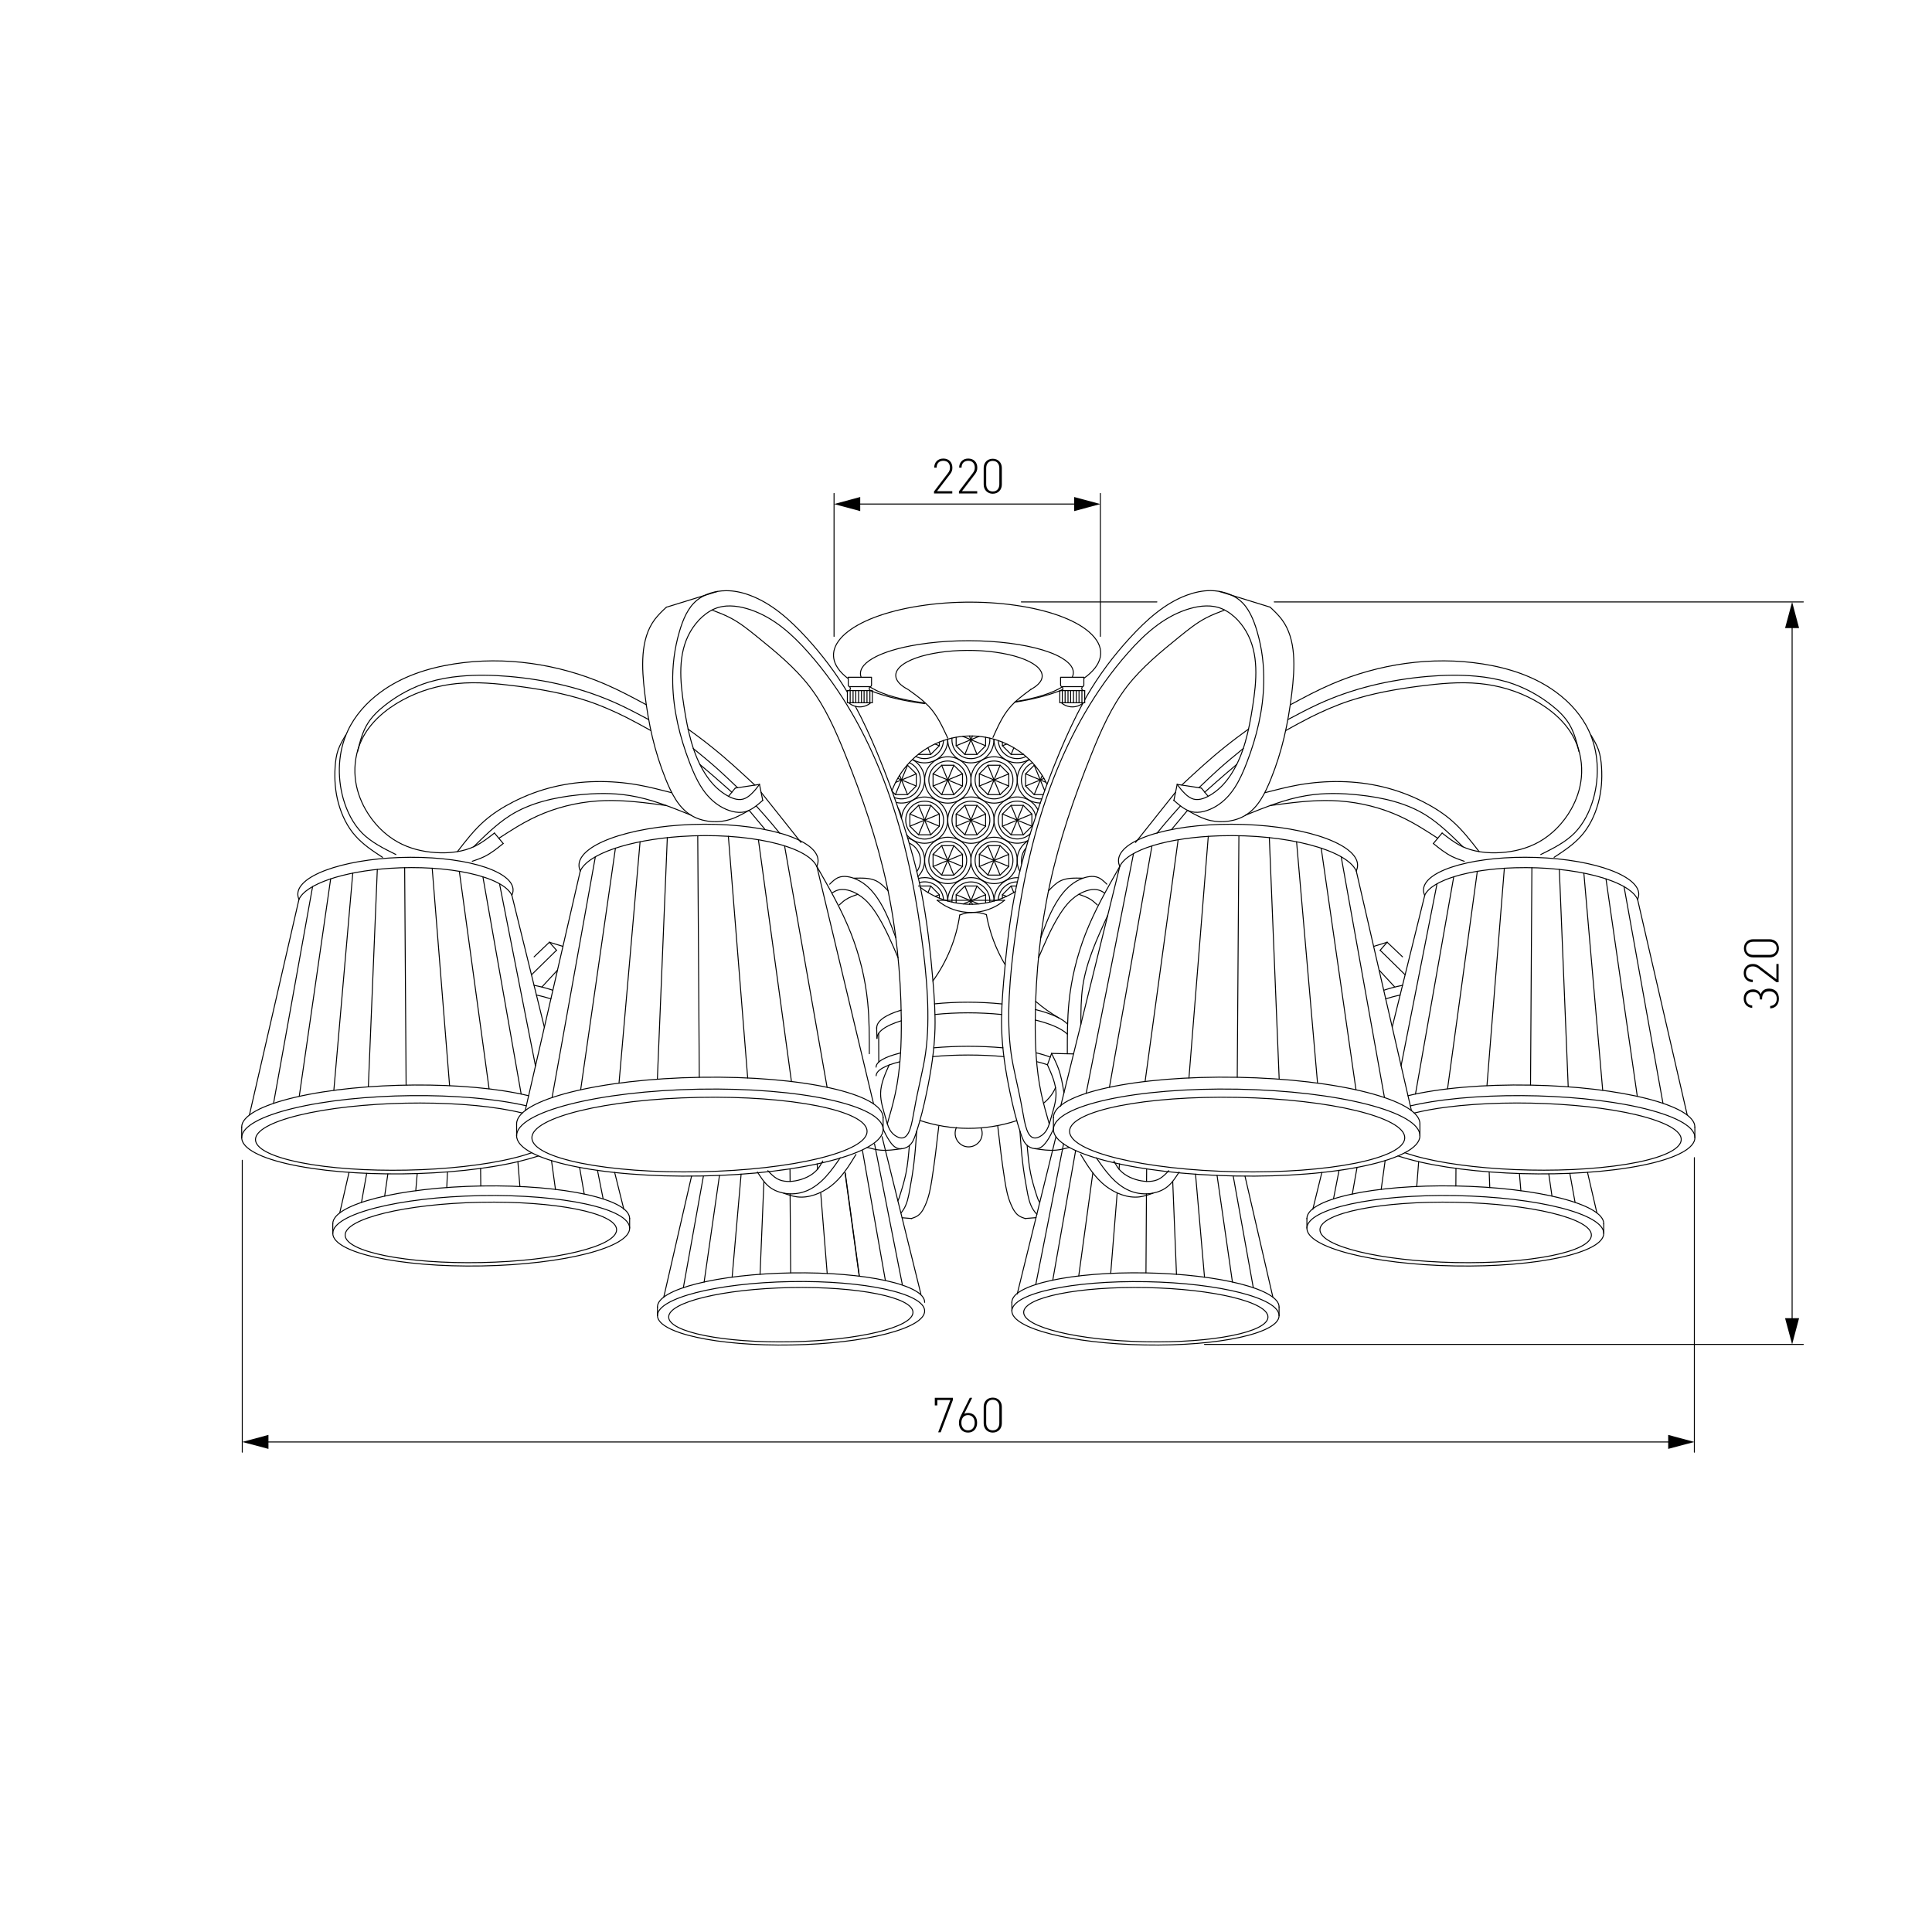 <?xml version="1.0" encoding="utf-8"?>
<!-- Generator: Adobe Illustrator 22.0.1, SVG Export Plug-In . SVG Version: 6.00 Build 0)  -->
<svg version="1.1" id="Слой_1" xmlns="http://www.w3.org/2000/svg" xmlns:xlink="http://www.w3.org/1999/xlink" x="0px" y="0px"
	 viewBox="0 0 2000 2000" style="enable-background:new 0 0 2000 2000;" xml:space="preserve">
<style type="text/css">
	.st0{fill:#FFFFFF;}
	.st1{fill:none;stroke:#000000;stroke-linecap:round;stroke-linejoin:round;stroke-miterlimit:10;}
	.st2{fill:none;stroke:#000000;stroke-linecap:round;stroke-linejoin:round;}
	.st3{fill:none;stroke:#020202;stroke-linecap:round;stroke-linejoin:round;}
	.st4{fill:#020202;}
	.st5{fill:none;stroke:#020202;stroke-linecap:round;stroke-linejoin:round;stroke-miterlimit:10;}
	.st6{fill:none;stroke:#212830;stroke-width:0;stroke-linecap:square;stroke-miterlimit:10;}
</style>
<g id="Слой_2">
	<rect y="0" class="st0" width="2000" height="2000"/>
</g>
<g id="SPLINE_347_">
	<path class="st1" d="M1084.3,1102.3c4.4,9.8,8.8,19.7,8.9,29.6c0.1,8.6-2.9,17.3-5.4,26.1c-1.6,5.7-3,11.5-7.4,15.7
		c-2.4,2.3-5.6,4.1-8.3,4.3c-8.9,0.9-11.2-14.9-13.6-28.2c-4.5-25.6-9.3-41.5-11.8-59.3c-5.2-36.4-1.4-80.9,4.5-123.3
		c7.9-56.8,19.4-109.6,39.1-160.6c18.2-46.9,43.3-92.3,77.5-130.9c16.7-18.9,35.6-36.1,59.8-44.4c10.9-3.7,22.9-5.6,33.5-2.5
		c12.1,3.6,22.5,13.7,29,25c13.3,23,10.8,50.9,6.6,77.8c-3.9,25.1-9.1,49.4-21.9,69.4c-5.1,8-11.4,15.3-20,20.9
		c-6,3.9-13.2,7.1-19.4,5.3c-3.1-0.9-6-3-8.4-5.3c-3.3-3.1-5.9-6.5-8.4-10"/>
</g>
<g id="SPLINE_346_">
	<path class="st1" d="M1218.6,812c8.3,1.3,16.7,2.5,25,3.8"/>
</g>
<g id="SPLINE_345_">
	<path class="st1" d="M1243.6,815.7c2.4,2.9,4.7,5.8,7.1,8.7"/>
</g>
<g id="SPLINE_344_">
	<path class="st1" d="M1218.6,812c-1.1,5.5-2.3,11-3.4,16.6"/>
</g>
<g id="SPLINE_343_">
	<path class="st1" d="M1090.5,1169c-1.8,3.9-3.7,7.7-6.2,11.5c-2.4,3.6-5.4,7.2-9.3,8.3c-3.5,0.9-7.8-0.2-10.8-2.4
		c-4-2.9-5.8-7.8-7.4-12.6c-5-14.8-8.4-29-11.4-43.6c-4.4-21.3-7.9-43.3-8.5-65.3c-0.5-16.4,0.7-32.8,2.1-49.2
		c2.7-31.8,6.1-63.6,12.5-94.8c4.8-23.2,11.1-46.2,18.4-68.8c8.1-25.1,17.2-49.9,27.4-74.2c7.2-17,14.9-33.9,23.8-50
		c0.1-0.1,0.2-0.3,0.2-0.4"/>
	<path class="st1" d="M1122.9,724.5c0.8-1.4,1.6-2.9,2.4-4.3c12.5-21.5,27.4-41.4,44.6-60.1c16.9-18.4,36-35.7,59-44.1
		c7.8-2.8,16-4.7,24.4-4.6c10.8,0.1,22.1,3.4,30.1,10c9.3,7.7,14.3,19.9,17.9,32.1c5.3,18,7.3,35.9,6.9,53.7
		c-0.6,27.7-7.1,55.2-17.5,82.2c-6.8,17.8-15.4,35.4-31.9,45.3c-7.8,4.6-17.3,7.6-25.3,5.6c-6.8-1.6-12.6-6.8-18.5-11.9"/>
</g>
<g id="SPLINE_342_">
	<path class="st1" d="M1086.2,1163.6c-3-10.4-6-20.9-8.3-31.5c-5.4-25.4-6.5-51.7-6.2-77.9c0.5-47,5.3-93.7,15.2-139.2
		c9.9-45.7,25.1-90,42.8-133.9c10-24.9,20.9-49.7,37-70.5c15.1-19.6,34.8-35.7,54.4-51.6c8.7-7,17.4-14.1,27.2-19.2
		c6.2-3.3,12.8-5.8,19.4-8.3"/>
</g>
<g id="SPLINE_341_">
	<path class="st1" d="M1335.7,729.6c14.1-7.6,28.3-15.2,43-21.5c48.4-20.8,103.4-29.1,156.1-20.8c27.5,4.3,54.3,13.1,76.4,29.5
		c14.1,10.4,26.3,24,33.6,39.8c10,21.3,11.2,46.8,4.7,70.1c-3.8,13.4-10.2,26.1-19.5,35.6c-9.6,9.7-22.3,16-35,22.3"/>
</g>
<g id="SPLINE_340_">
	<path class="st1" d="M1608.8,887.5c10.1-6.6,20.1-13.2,28-22.1c8.5-9.5,14.3-21.6,17.7-34.1c3.3-12.1,4.2-24.6,3.4-37.2
		c-0.4-6.2-1.2-12.3-3.2-18c-1.9-5.3-4.9-10.3-7.8-15.2"/>
</g>
<g id="SPLINE_339_">
	<path class="st1" d="M1483.8,873.2c6.1,5,12.3,9.9,19.2,13.4c4.1,2,8.5,3.5,12.8,5"/>
</g>
<g id="SPLINE_338_">
	<path class="st1" d="M1483.8,873.2c3-3.6,6.1-7.2,9.1-10.9"/>
</g>
<g id="SPLINE_337_">
	<path class="st1" d="M1492.9,862.4c6.3,4.9,12.7,9.9,19.8,13.4c12.3,6.1,26.8,7.7,41,6.8c13.8-0.9,27.3-4.3,39.2-10.9
		c13.9-7.7,25.6-19.9,33.5-33.9c5.7-10.1,9.5-21.2,10.6-32.8c1.3-13.4-1-27.3-6.8-39.3c-8.5-17.7-24.4-31.3-42-40.9
		c-17.7-9.7-37.1-15.3-56.7-17.2c-20.3-2-41,0-61.4,2.6c-24.8,3.2-49.5,7.5-73.1,15.3c-14,4.6-27.6,10.6-40.8,17.2
		c-8.5,4.3-16.8,8.9-25.1,13.5"/>
</g>
<g id="SPLINE_336_">
	<path class="st1" d="M1333.2,744.9c10.3-5.5,20.7-11,31.3-15.9c17.6-8.1,36.1-14.5,55-19.2c19.3-4.8,39-7.9,58.8-9.6
		c16.6-1.4,33.3-1.7,49.8-0.2c11.2,1,22.3,3,33,6.2c16.1,5,31.2,13,44.7,23.6c7.1,5.5,13.7,11.8,18.3,19.2c5.4,8.7,8,18.9,10.5,29.2
		"/>
</g>
<g id="SPLINE_335_">
	<path class="st1" d="M1292.6,754.6c-8.2,6-16.5,12.1-24.4,18.5c-15.6,12.4-30.3,26-44.9,39.6"/>
</g>
<g id="SPLINE_334_">
	<path class="st1" d="M1241.2,815.4c6.5-6.2,12.9-12.4,19.6-18.4c8.5-7.7,17.4-14.9,26.3-22.2"/>
</g>
<g id="SPLINE_333_">
	<path class="st1" d="M1247.1,820.1c6.9-6.1,13.7-12.2,20.7-18.2c4.2-3.6,8.4-7.2,12.6-10.7"/>
</g>
<g id="SPLINE_332_">
	<path class="st1" d="M1216.8,820.2c-13.8,17.3-27.5,34.6-41.3,51.9"/>
</g>
<g id="SPLINE_331_">
	<path class="st1" d="M1197.6,862.6c5.6-6.8,11.3-13.7,17.2-20.3c2.4-2.7,4.8-5.3,7.2-8"/>
</g>
<g id="SPLINE_330_">
	<path class="st1" d="M1213.1,858.3c5.4-6.5,10.8-13,16.2-19.4"/>
</g>
<g id="SPLINE_329_">
	<path class="st1" d="M1289.2,843.9c20.9-8.4,41.7-16.8,63.4-20.3c17.5-2.9,35.5-2.6,53.6-0.7c24.8,2.6,49.7,8.2,70.3,21.2
		c7.6,4.8,14.5,10.5,21.2,16.5c5.8,5.2,11.3,10.7,16.8,16.1"/>
</g>
<g id="SPLINE_328_">
	<path class="st1" d="M1315,833.9c21.4-2.9,42.8-5.8,64.3-5.1c21.2,0.7,42.4,5,62.1,12.9c9.8,3.9,19.2,8.8,28.2,14.2
		c6.4,3.8,12.6,7.9,18.8,11.9"/>
</g>
<g id="SPLINE_327_">
	<path class="st1" d="M1309.4,820.6c11.4-2.9,22.8-5.9,34.5-8c28.8-5.1,58.9-4.9,87.3,1.9c14.7,3.5,28.9,8.8,42.4,15.7
		c10.5,5.4,20.6,11.7,29.5,19.5c10.6,9.3,19.3,20.5,28,31.8"/>
</g>
<g id="SPLINE_326_">
	<path class="st1" d="M1075.1,991.5c6.2-14.6,12.4-29.2,20.6-42.7c5.3-8.7,11.4-17.1,20.6-22.7c6.8-4.2,15.3-6.9,22.2-4.3
		c1.7,0.6,3.3,1.6,5,2.6"/>
</g>
<g id="SPLINE_325_">
	<path class="st1" d="M1116.8,925.8c4.5,1.6,9.1,3.1,13,5.8c2.2,1.5,4.2,3.4,6.2,5.2"/>
</g>
<g id="SPLINE_324_">
	<path class="st1" d="M1077.3,970.9c5.3-14.3,10.5-28.5,19-41c5.5-8.1,12.4-15.4,21.8-19.6c6-2.7,13.1-4.2,18.7-1.9
		c3.4,1.4,6.2,4.1,9,6.9"/>
</g>
<g id="SPLINE_323_">
	<path class="st1" d="M1085.4,922.2c3.7-3.9,7.5-7.8,11.9-10.1c6.7-3.5,15.1-3.2,23.5-3"/>
</g>
<g id="SPLINE_322_">
	<path class="st1" d="M1118.7,1195.1c7.4,12.1,14.8,24.2,26.2,32.9c9.9,7.5,22.8,12.5,34.8,11c4.7-0.6,9.3-2.2,13.8-3.8"/>
</g>
<g id="SPLINE_321_">
	<path class="st1" d="M1134.9,1198.5c4.6,6.8,9.3,13.5,14.9,19.6c5.6,6.1,12.3,11.6,20,14.7c7.4,3,15.8,3.9,23.8,2.3
		c5.5-1.1,10.9-3.3,15.1-6.8c4.9-4,8.4-9.5,11.9-15"/>
</g>
<g id="SPLINE_320_">
	<path class="st1" d="M1209.9,1211.9c-3,3.2-6.1,6.4-9.7,8.4c-6.2,3.4-14.2,3.3-21.6,1.5c-8.4-2-16.1-6.1-21-12.5
		c-1.7-2.3-3.1-4.9-4.5-7.4"/>
</g>
<g id="ELLIPSE_368_">
	<path class="st1" d="M1090.5,1169c-0.5,24.8,84.1,46.5,188.9,48.4c104.8,1.9,190.1-16.7,190.5-41.5c0.5-24.8-84.1-46.5-188.9-48.4
		C1176.3,1125.6,1091,1144.2,1090.5,1169L1090.5,1169z"/>
</g>
<g id="ELLIPSE_367_">
	<path class="st1" d="M1107.2,1171c-0.4,21.3,76.9,40.1,172.7,42c95.8,1.9,173.8-13.7,174.3-35s-76.9-40.1-172.7-42
		S1107.6,1149.7,1107.2,1171L1107.2,1171z"/>
</g>
<g id="ELLIPSE_366_">
	<path class="st1" d="M1404,901.6c10.1-21.7-36.5-43-104.1-47.5s-130.6,9.3-140.7,31c-1.8,3.9-1.8,7.9,0,11.8"/>
</g>
<g id="ELLIPSE_365_">
	<path class="st1" d="M1404,901.6c-10.1-22.1-73.1-38.4-140.7-36.4c-53.8,1.6-96.1,14.4-104.1,31.7"/>
</g>
<g id="LINE_981_">
	<line class="st1" x1="1159.2" y1="896.9" x2="1098" y2="1145.1"/>
</g>
<g id="ELLIPSE_364_">
	<path class="st1" d="M1469.9,1163.6c0.5-24.8-84.1-46.5-188.9-48.4c-104.8-1.9-190.1,16.7-190.5,41.5c0,0.1,0,0.3,0,0.4"/>
</g>
<g id="LINE_980_">
	<line class="st1" x1="1090.5" y1="1156.7" x2="1090.5" y2="1169"/>
</g>
<g id="LINE_979_">
	<line class="st1" x1="1469.9" y1="1163.6" x2="1469.9" y2="1175.9"/>
</g>
<g id="LINE_978_">
	<line class="st1" x1="1404" y1="901.6" x2="1461.1" y2="1149.7"/>
</g>
<g id="LINE_977_">
	<line class="st1" x1="1388.4" y1="887" x2="1433.2" y2="1136.2"/>
</g>
<g id="LINE_976_">
	<line class="st1" x1="1367.7" y1="878" x2="1403.7" y2="1128.1"/>
</g>
<g id="LINE_975_">
	<line class="st1" x1="1342.2" y1="871.4" x2="1363.9" y2="1121.2"/>
</g>
<g id="LINE_974_">
	<line class="st1" x1="1314" y1="867.1" x2="1324.2" y2="1117.1"/>
</g>
<g id="LINE_973_">
	<line class="st1" x1="1282.5" y1="865.2" x2="1280.8" y2="1115.2"/>
</g>
<g id="LINE_972_">
	<line class="st1" x1="1250.8" y1="865.8" x2="1230.8" y2="1115.9"/>
</g>
<g id="LINE_971_">
	<line class="st1" x1="1219.6" y1="869.3" x2="1185.4" y2="1119.6"/>
</g>
<g id="LINE_970_">
	<line class="st1" x1="1192.5" y1="875.7" x2="1148.5" y2="1125.5"/>
</g>
<g id="LINE_969_">
	<line class="st1" x1="1173.4" y1="883.7" x2="1124.4" y2="1131.8"/>
</g>
<g id="ELLIPSE_363_">
	<path class="st1" d="M1447.2,1196.6c56.5,18.8,163.5,24.3,239,12.2c75.5-12.1,90.8-37.2,34.3-56c-56.5-18.8-163.5-24.3-239-12.2
		c-7.7,1.2-14.9,2.6-21.5,4.2"/>
</g>
<g id="ELLIPSE_362_">
	<path class="st1" d="M1454.3,1193.3c47.8,16.9,144.7,23,216.5,13.8c71.8-9.2,91.2-30.4,43.4-47.2c-47.8-16.9-144.7-23-216.5-13.8
		c-12.6,1.6-23.9,3.7-33.6,6.1"/>
</g>
<g id="ELLIPSE_361_">
	<path class="st1" d="M1695.2,931c9.1-19.5-32.9-38.7-93.7-42.8c-60.9-4.1-117.6,8.4-126.7,27.9c-1.6,3.5-1.6,7.1,0,10.7"/>
</g>
<g id="ELLIPSE_360_">
	<path class="st1" d="M1695.2,931c-9.1-19.9-65.8-34.5-126.7-32.7c-48.4,1.4-86.5,13-93.7,28.5"/>
</g>
<g id="LINE_968_">
	<line class="st1" x1="1474.9" y1="926.8" x2="1441.2" y2="1063.3"/>
</g>
<g id="ELLIPSE_359_">
	<path class="st1" d="M1754.5,1166.8c0.4-22.3-75.7-41.8-170-43.5c-48.3-0.9-94.5,3.1-127,11"/>
</g>
<g id="LINE_967_">
	<line class="st1" x1="1754.5" y1="1166.8" x2="1754.5" y2="1177.9"/>
</g>
<g id="LINE_966_">
	<line class="st1" x1="1695.2" y1="931" x2="1746.6" y2="1154.2"/>
</g>
<g id="LINE_965_">
	<line class="st1" x1="1681.2" y1="917.8" x2="1721.5" y2="1142.1"/>
</g>
<g id="LINE_964_">
	<line class="st1" x1="1662.5" y1="909.8" x2="1694.9" y2="1134.8"/>
</g>
<g id="LINE_963_">
	<line class="st1" x1="1639.6" y1="903.8" x2="1659.1" y2="1128.6"/>
</g>
<g id="LINE_962_">
	<line class="st1" x1="1614.2" y1="900" x2="1623.4" y2="1125"/>
</g>
<g id="LINE_961_">
	<line class="st1" x1="1585.8" y1="898.2" x2="1584.4" y2="1123.2"/>
</g>
<g id="LINE_960_">
	<line class="st1" x1="1557.3" y1="898.8" x2="1539.3" y2="1123.8"/>
</g>
<g id="LINE_959_">
	<line class="st1" x1="1529.3" y1="902" x2="1498.5" y2="1127.1"/>
</g>
<g id="LINE_958_">
	<line class="st1" x1="1504.9" y1="907.7" x2="1465.3" y2="1132.5"/>
</g>
<g id="LINE_957_">
	<line class="st1" x1="1487.6" y1="914.9" x2="1450.4" y2="1103.3"/>
</g>
<g id="ELLIPSE_358_">
	<path class="st1" d="M1352.9,1271.3c-0.4,20.1,68.1,37.6,153,39.2c84.9,1.5,154-13.5,154.3-33.6s-68.1-37.6-153-39.2
		C1422.4,1236.1,1353.3,1251.2,1352.9,1271.3L1352.9,1271.3z"/>
</g>
<g id="ELLIPSE_357_">
	<path class="st1" d="M1366.4,1272.9c-0.4,17.2,62.3,32.5,139.9,34.1c77.6,1.6,140.8-11.1,141.1-28.3c0.4-17.2-62.3-32.5-139.9-34.1
		C1430,1243,1366.8,1255.7,1366.4,1272.9L1366.4,1272.9z"/>
</g>
<g id="ELLIPSE_356_">
	<path class="st1" d="M1451.9,1020c-7.2,1.4-13.7,3.2-19.4,5.1"/>
</g>
<g id="ELLIPSE_355_">
	<path class="st1" d="M1449.4,1030.1c-5.4,1.1-10.4,2.5-14.9,3.9"/>
</g>
<g id="LINE_956_">
	<line class="st1" x1="1368.4" y1="1213.7" x2="1359" y2="1251.9"/>
</g>
<g id="ELLIPSE_354_">
	<path class="st1" d="M1660.2,1266.9c0.4-20.1-68.1-37.6-153-39.2s-154,13.5-154.3,33.6c0,0.1,0,0.2,0,0.3"/>
</g>
<g id="LINE_955_">
	<line class="st1" x1="1352.9" y1="1261.3" x2="1352.9" y2="1271.3"/>
</g>
<g id="LINE_954_">
	<line class="st1" x1="1660.2" y1="1266.9" x2="1660.2" y2="1276.9"/>
</g>
<g id="LINE_953_">
	<line class="st1" x1="1643.4" y1="1213.7" x2="1653.1" y2="1255.6"/>
</g>
<g id="LINE_952_">
	<line class="st1" x1="1625.1" y1="1214.7" x2="1630.5" y2="1244.7"/>
</g>
<g id="LINE_951_">
	<line class="st1" x1="1603.3" y1="1215.3" x2="1606.6" y2="1238.2"/>
</g>
<g id="LINE_950_">
	<line class="st1" x1="1572.9" y1="1214.9" x2="1574.4" y2="1232.6"/>
</g>
<g id="LINE_949_">
	<line class="st1" x1="1541.6" y1="1213.2" x2="1542.2" y2="1229.3"/>
</g>
<g id="LINE_948_">
	<line class="st1" x1="1507.2" y1="1209.6" x2="1507.1" y2="1227.7"/>
</g>
<g id="LINE_947_">
	<line class="st1" x1="1468.6" y1="1202.6" x2="1466.6" y2="1228.3"/>
</g>
<g id="LINE_946_">
	<line class="st1" x1="1433.9" y1="1201.4" x2="1429.8" y2="1231.2"/>
</g>
<g id="LINE_945_">
	<line class="st1" x1="1404.8" y1="1208.5" x2="1399.9" y2="1236.1"/>
</g>
<g id="LINE_944_">
	<line class="st1" x1="1386.2" y1="1211.5" x2="1380.4" y2="1241.2"/>
</g>
<g id="ELLIPSE_353_">
	<path class="st1" d="M1047.5,1357c-0.3,18.1,61.3,33.9,137.7,35.3s138.6-12.1,138.9-30.2c0.3-18.1-61.3-33.9-137.7-35.3
		S1047.9,1338.9,1047.5,1357L1047.5,1357z"/>
</g>
<g id="ELLIPSE_352_">
	<path class="st1" d="M1059.7,1358.4c-0.3,15.5,56,29.2,125.9,30.6c69.8,1.4,126.7-10,127-25.5c0.3-15.5-56-29.2-125.9-30.6
		C1116.9,1331.5,1060,1342.9,1059.7,1358.4L1059.7,1358.4z"/>
</g>
<g id="LINE_943_">
	<line class="st1" x1="1093.1" y1="1176.7" x2="1053" y2="1339.6"/>
</g>
<g id="ELLIPSE_351_">
	<path class="st1" d="M1324.1,1353c0.3-18.1-61.3-33.9-137.7-35.3s-138.6,12.1-138.9,30.2c0,0.1,0,0.2,0,0.3"/>
</g>
<g id="LINE_942_">
	<line class="st1" x1="1047.5" y1="1348" x2="1047.5" y2="1357"/>
</g>
<g id="LINE_941_">
	<line class="st1" x1="1324.1" y1="1353" x2="1324.1" y2="1362"/>
</g>
<g id="LINE_940_">
	<line class="st1" x1="1288.8" y1="1217.5" x2="1317.7" y2="1342.9"/>
</g>
<g id="LINE_939_">
	<line class="st1" x1="1276.6" y1="1217.3" x2="1297.4" y2="1333"/>
</g>
<g id="LINE_938_">
	<line class="st1" x1="1259.9" y1="1216.8" x2="1275.8" y2="1327.2"/>
</g>
<g id="LINE_937_">
	<line class="st1" x1="1237.6" y1="1215.5" x2="1246.9" y2="1322.1"/>
</g>
<g id="LINE_936_">
	<line class="st1" x1="1214" y1="1223.1" x2="1217.9" y2="1319.2"/>
</g>
<g id="LINE_935_">
	<line class="st1" x1="1187" y1="1210" x2="1186.9" y2="1223"/>
</g>
<g id="LINE_934_">
	<line class="st1" x1="1186.8" y1="1235.9" x2="1186.3" y2="1317.7"/>
</g>
<g id="LINE_933_">
	<line class="st1" x1="1158.9" y1="1204.9" x2="1158.4" y2="1210.4"/>
</g>
<g id="LINE_932_">
	<line class="st1" x1="1156.5" y1="1234.9" x2="1149.8" y2="1318.2"/>
</g>
<g id="LINE_931_">
	<line class="st1" x1="1131.3" y1="1214.2" x2="1116.7" y2="1320.9"/>
</g>
<g id="LINE_930_">
	<line class="st1" x1="1113.5" y1="1191" x2="1089.8" y2="1325.3"/>
</g>
<g id="LINE_929_">
	<line class="st1" x1="1101" y1="1184.1" x2="1072.2" y2="1329.9"/>
</g>
<g id="SPLINE_319_">
	<path class="st1" d="M1032.9,1166c2.1,18.6,4.3,37.2,7.2,55.6c1.4,8.9,3,17.7,6.9,26.3c2,4.5,4.6,8.9,8.6,11.2
		c1.7,1,3.7,1.6,5.6,2.3"/>
</g>
<g id="SPLINE_318_">
	<path class="st1" d="M1061.2,1261.4c3.8-0.3,7.5-0.6,11.3-0.9"/>
</g>
<g id="SPLINE_317_">
	<path class="st1" d="M1071.3,1189.1c7.4,1.1,14.8,2.2,22.1,1.5c4.6-0.4,9.1-1.6,13.6-2.8"/>
</g>
<g id="SPLINE_316_">
	<path class="st1" d="M1063.3,1185.8c0.9,9.9,1.7,19.8,3.6,29c1.5,7.3,3.5,14.1,6.1,22.3c0.9,2.8,1.8,5.7,3.4,7.7"/>
</g>
<g id="SPLINE_315_">
	<path class="st1" d="M1055.8,1170.8c0.8,10.8,1.5,21.6,2.8,32.3c1.1,9.4,2.6,18.7,4.4,28.3c1.3,7.5,2.8,15.1,6.8,21.2
		c1,1.6,2.3,3.1,3.6,4.5"/>
</g>
<g id="ARC_167_">
	<path class="st1" d="M990.1,1167.2c-3.3,7-0.3,15.3,6.6,18.7c7,3.3,15.3,0.3,18.7-6.6c1.7-3.7,1.8-7.9,0.2-11.6"/>
</g>
<g id="ARC_166_">
	<path class="st1" d="M952.3,1159.9c32.5,10.8,67.6,10.9,100.2,0.2"/>
</g>
<g id="ARC_165_">
	<path class="st1" d="M1080.3,1142c5.4-4.3,9.7-9.8,12.4-16.2"/>
</g>
<g id="LINE_928_">
	<line class="st1" x1="1084.3" y1="1102.3" x2="1088.6" y2="1090.5"/>
</g>
<g id="LINE_927_">
	<line class="st1" x1="1088.6" y1="1090.5" x2="1111.3" y2="1091"/>
</g>
<g id="SPLINE_314_">
	<path class="st1" d="M1088.6,1090.5c2.6,5.3,5.2,10.5,7.2,16c2.8,7.9,4.2,16.2,5.6,24.6"/>
</g>
<g id="SPLINE_313_">
	<path class="st1" d="M1104.9,1090.8c0-17.8-0.1-35.6,1.7-53.3c2.4-24.2,8.3-48.2,17.1-70.8c9.5-24.3,22.5-47,35.5-69.8"/>
</g>
<g id="SPLINE_312_">
	<path class="st1" d="M1118.9,1060.5c0-13.4,0.1-26.8,2-39.8c3.8-25.4,14.8-49.3,25.9-73.3"/>
</g>
<g id="ELLIPSE_350_">
	<path class="st1" d="M1104.9,1070.5c-5.8-5.6-17.3-10.7-33.2-14.6"/>
</g>
<g id="ELLIPSE_349_">
	<path class="st1" d="M1036.9,1050.2c-22.8-2.3-47.3-2.3-69,0"/>
</g>
<g id="ELLIPSE_348_">
	<path class="st1" d="M933,1056.7c-16.3,4.9-25.2,11.4-25.2,18.3"/>
</g>
<g id="ELLIPSE_347_">
	<path class="st1" d="M1105.1,1060.1c-5.5-5.7-17.1-11-33.2-15"/>
</g>
<g id="ELLIPSE_346_">
	<path class="st1" d="M1037.3,1039.3c-23.1-2.4-47.8-2.4-69.9-0.1"/>
</g>
<g id="ELLIPSE_345_">
	<path class="st1" d="M932.9,1045.7c-16.8,5-25.8,11.7-25.3,18.8"/>
</g>
<g id="LINE_926_">
	<line class="st1" x1="1436" y1="975.4" x2="1451.9" y2="990.5"/>
</g>
<g id="LINE_925_">
	<line class="st1" x1="1428.7" y1="983.7" x2="1454.6" y2="1009.1"/>
</g>
<g id="LINE_924_">
	<line class="st1" x1="1428.7" y1="983.7" x2="1436" y2="975.4"/>
</g>
<g id="LINE_923_">
	<line class="st1" x1="1422" y1="979.7" x2="1436" y2="975.4"/>
</g>
<g id="LINE_922_">
	<line class="st1" x1="1427.7" y1="1004.3" x2="1443.9" y2="1021.8"/>
</g>
<g id="ELLIPSE_344_">
	<path class="st1" d="M901,714.9c0.7,0.3,1.4,0.5,2,0.8c15.1,5.8,33.6,10.2,54.4,12.7"/>
	<path class="st1" d="M1099.8,714c-0.7,0.3-1.4,0.6-2.2,0.9c0,0,0,0,0,0c0,0-0.1,0-0.1,0c-0.1,0-0.3,0.1-0.4,0.2
		c-13,5-28.7,9-46.6,11.8h0"/>
	<path class="st1" d="M878,702.5c-2.2-1.7-4.2-3.4-6-5.2c-27.3-27.5,8.5-58.9,79.8-70c71.3-11.2,151.3,2.1,178.5,29.6
		c15.2,15.3,10.8,31.8-8.3,45.3"/>
</g>
<g id="SPLINE_311_">
	<path class="st1" d="M1067.1,713.7c-8,5.9-15.9,11.7-22.1,19.1c-7.4,8.8-12.2,19.7-17.1,30.6"/>
</g>
<g id="ELLIPSE_343_">
	<path class="st1" d="M956.6,727.6c-23.2-3-42.1-8.3-53.7-15.1c-0.8-0.5-1.6-1-2.4-1.5c0,0,0,0-0.1,0"/>
	<path class="st1" d="M1051.2,726.3c21.8-3.5,38.3-8.9,48.4-15.2c0.1-0.1,0.2-0.1,0.3-0.2"/>
	<path class="st1" d="M891.5,701.2c-5.3-13.5,17-27.3,59.1-34c54.1-8.7,120.5-2.5,148.3,13.8c10.9,6.4,14.3,13.5,11,20.2"/>
</g>
<g id="ELLIPSE_342_">
	<path class="st1" d="M1067.1,713.7c22.4-12.1,11.9-28.3-23.5-36.2c-35.4-7.9-82.2-4.4-104.6,7.7c-16.1,8.7-15.6,20,1.3,28.7"/>
</g>
<g id="ARC_164_">
	<path class="st1" d="M1021.1,946.8c3.3,18.3,9.9,35.9,19.4,51.9"/>
</g>
<g id="ARC_163_">
	<path class="st1" d="M1072.1,1036.6c7.5,6.5,15.5,12.2,24.1,17.2"/>
</g>
<g id="SPLINE_309_">
	<path class="st1" d="M1229.3,838.9c7.6,4.3,15.2,8.6,23.7,10.5c12.4,2.8,26.7,0.8,37.2-6c12.5-8,19.6-22.6,25.4-36.9
		c11.7-29,17.7-56.8,21.6-88.4c3.3-26.9,4.9-56.5-10.2-76.7c-3.5-4.7-7.9-8.9-12.3-13"/>
</g>
<g id="SPLINE_308_">
	<path class="st1" d="M1262.3,612.3c17.5,5.4,35,10.8,52.4,16.2"/>
</g>
<g id="SPLINE_307_">
	<path class="st1" d="M940.8,714.3c8.1,5.8,16.1,11.6,22.5,18.9c7.6,8.8,12.7,19.8,17.8,30.9"/>
</g>
<g id="ARC_162_">
	<path class="st1" d="M965.7,1015.5c14.6-20.2,24.2-43.6,27.8-68.2"/>
</g>
<g id="LINE_921_">
	<line class="st1" x1="907.5" y1="1063.8" x2="907.8" y2="1074.9"/>
</g>
<g id="LINE_920_">
	<line class="st1" x1="970.2" y1="932" x2="1039.9" y2="932"/>
</g>
<g id="CIRCLE_27_">
	<path class="st1" d="M981.1,849c0-13.2,10.7-24,24-24c13.2,0,24,10.7,24,24c0,13.2-10.7,24-24,24
		C991.8,872.9,981.1,862.2,981.1,849L981.1,849z"/>
</g>
<g id="CIRCLE_28_">
	<path class="st1" d="M985.5,849c0-10.8,8.8-19.6,19.6-19.6s19.6,8.8,19.6,19.6c0,10.8-8.8,19.6-19.6,19.6S985.5,859.8,985.5,849
		L985.5,849z"/>
</g>
<g id="LWPOLYLINE_47_">
	<polygon class="st1" points="989.8,855.3 998.8,864.2 1011.4,864.2 1020.3,855.3 1020.3,842.7 1011.4,833.7 998.8,833.7 
		989.8,842.7 	"/>
</g>
<g id="LINE_919_">
	<line class="st1" x1="998.8" y1="864.2" x2="1011.4" y2="833.7"/>
</g>
<g id="LINE_918_">
	<line class="st1" x1="989.8" y1="855.3" x2="1020.3" y2="842.7"/>
</g>
<g id="LINE_917_">
	<line class="st1" x1="1020.3" y1="855.3" x2="989.8" y2="842.7"/>
</g>
<g id="LINE_916_">
	<line class="st1" x1="998.8" y1="833.7" x2="1011.4" y2="864.2"/>
</g>
<g id="ARC_161_">
	<path class="st1" d="M938.6,864.2c8.4,10.2,23.5,11.7,33.7,3.3c10.2-8.4,11.7-23.5,3.3-33.7s-23.5-11.7-33.7-3.3
		c-5.1,4.2-8.2,10.2-8.7,16.7"/>
</g>
<g id="CIRCLE_29_">
	<path class="st1" d="M937.6,849c0-10.8,8.8-19.6,19.6-19.6s19.6,8.8,19.6,19.6c0,10.8-8.8,19.6-19.6,19.6S937.6,859.8,937.6,849
		L937.6,849z"/>
</g>
<g id="LWPOLYLINE_48_">
	<polygon class="st1" points="941.9,855.3 950.9,864.2 963.5,864.2 972.4,855.3 972.4,842.7 963.5,833.7 950.9,833.7 941.9,842.7 	
		"/>
</g>
<g id="LINE_915_">
	<line class="st1" x1="950.9" y1="864.2" x2="963.5" y2="833.7"/>
</g>
<g id="LINE_914_">
	<line class="st1" x1="941.9" y1="855.3" x2="972.4" y2="842.7"/>
</g>
<g id="LINE_913_">
	<line class="st1" x1="972.4" y1="855.3" x2="941.9" y2="842.7"/>
</g>
<g id="LINE_912_">
	<line class="st1" x1="950.9" y1="833.7" x2="963.5" y2="864.2"/>
</g>
<g id="ARC_160_">
	<path class="st1" d="M933.1,846.6c-0.4-3.6-1.5-7-3.4-10.1"/>
</g>
<g id="ARC_159_">
	<path class="st1" d="M1074.4,838.3c-5.9-11.8-20.3-16.7-32.1-10.8s-16.7,20.3-10.8,32.1c5.9,11.8,20.3,16.7,32.1,10.8
		c0.2-0.1,0.5-0.2,0.7-0.4"/>
</g>
<g id="ARC_158_">
	<path class="st1" d="M1072.2,845c-2.2-10.6-12.5-17.4-23.1-15.3c-10.6,2.2-17.4,12.5-15.3,23.1s12.5,17.4,23.1,15.3
		c3.5-0.7,6.8-2.4,9.5-4.9"/>
</g>
<g id="LWPOLYLINE_49_">
	<polygon class="st1" points="1037.7,855.3 1046.7,864.2 1059.3,864.2 1068.2,855.3 1068.2,842.7 1059.3,833.7 1046.7,833.7 
		1037.7,842.7 	"/>
</g>
<g id="LINE_911_">
	<line class="st1" x1="1046.7" y1="864.2" x2="1059.3" y2="833.7"/>
</g>
<g id="LINE_910_">
	<line class="st1" x1="1037.7" y1="855.3" x2="1068.2" y2="842.7"/>
</g>
<g id="LINE_909_">
	<line class="st1" x1="1068.2" y1="855.3" x2="1037.7" y2="842.7"/>
</g>
<g id="LINE_908_">
	<line class="st1" x1="1046.7" y1="833.7" x2="1059.3" y2="864.2"/>
</g>
<g id="ARC_157_">
	<path class="st1" d="M1065.6,786.3c-11.6,6.3-16,20.8-9.7,32.4c4.2,7.7,12.2,12.5,21,12.6"/>
</g>
<g id="ARC_156_">
	<path class="st1" d="M1068.8,789.6c-9.8,4.5-14.2,16.1-9.7,26c3.4,7.4,11.1,12,19.2,11.4"/>
</g>
<g id="LWPOLYLINE_50_">
	<polyline class="st1" points="1071.1,792.2 1070.6,792.2 1061.7,801.1 1061.7,813.7 1070.6,822.6 1079.9,822.6 	"/>
</g>
<g id="LINE_907_">
	<line class="st1" x1="1070.6" y1="822.6" x2="1078.9" y2="802.7"/>
</g>
<g id="LINE_906_">
	<line class="st1" x1="1061.7" y1="813.7" x2="1080.7" y2="805.8"/>
</g>
<g id="LINE_905_">
	<line class="st1" x1="1082.9" y1="809.9" x2="1061.7" y2="801.1"/>
</g>
<g id="LINE_904_">
	<line class="st1" x1="1070.6" y1="792.2" x2="1081.4" y2="818.3"/>
</g>
<g id="CIRCLE_30_">
	<path class="st1" d="M1005.1,807.4c0-13.2,10.7-24,24-24c13.2,0,24,10.7,24,24c0,13.2-10.7,24-24,24
		C1015.8,831.4,1005.1,820.6,1005.1,807.4L1005.1,807.4z"/>
</g>
<g id="CIRCLE_31_">
	<path class="st1" d="M1009.4,807.4c0-10.8,8.8-19.6,19.6-19.6c10.8,0,19.6,8.8,19.6,19.6s-8.8,19.6-19.6,19.6
		C1018.2,827,1009.4,818.2,1009.4,807.4L1009.4,807.4z"/>
</g>
<g id="LWPOLYLINE_51_">
	<polygon class="st1" points="1013.8,813.7 1022.7,822.6 1035.3,822.6 1044.3,813.7 1044.3,801.1 1035.3,792.2 1022.7,792.2 
		1013.8,801.1 	"/>
</g>
<g id="LINE_903_">
	<line class="st1" x1="1022.7" y1="822.6" x2="1035.3" y2="792.2"/>
</g>
<g id="LINE_902_">
	<line class="st1" x1="1013.8" y1="813.7" x2="1044.3" y2="801.1"/>
</g>
<g id="LINE_901_">
	<line class="st1" x1="1044.3" y1="813.7" x2="1013.8" y2="801.1"/>
</g>
<g id="LINE_900_">
	<line class="st1" x1="1022.7" y1="792.2" x2="1035.3" y2="822.6"/>
</g>
<g id="CIRCLE_32_">
	<path class="st1" d="M957.2,807.4c0-13.2,10.7-24,24-24c13.2,0,24,10.7,24,24c0,13.2-10.7,24-24,24
		C967.9,831.4,957.2,820.6,957.2,807.4L957.2,807.4z"/>
</g>
<g id="CIRCLE_33_">
	<path class="st1" d="M961.5,807.4c0-10.8,8.8-19.6,19.6-19.6c10.8,0,19.6,8.8,19.6,19.6s-8.8,19.6-19.6,19.6
		C970.3,827,961.5,818.2,961.5,807.4L961.5,807.4z"/>
</g>
<g id="LWPOLYLINE_52_">
	<polygon class="st1" points="965.9,813.7 974.8,822.6 987.4,822.6 996.4,813.7 996.4,801.1 987.4,792.2 974.8,792.2 965.9,801.1 	
		"/>
</g>
<g id="LINE_899_">
	<line class="st1" x1="974.8" y1="822.6" x2="987.4" y2="792.2"/>
</g>
<g id="LINE_898_">
	<line class="st1" x1="965.9" y1="813.7" x2="996.4" y2="801.1"/>
</g>
<g id="LINE_897_">
	<line class="st1" x1="996.4" y1="813.7" x2="965.9" y2="801.1"/>
</g>
<g id="LINE_896_">
	<line class="st1" x1="974.8" y1="792.2" x2="987.4" y2="822.6"/>
</g>
<g id="ARC_155_">
	<path class="st1" d="M927.7,830.7c12.9,3,25.8-5,28.8-17.8c2.5-10.5-2.4-21.4-12-26.6"/>
</g>
<g id="ARC_154_">
	<path class="st1" d="M925.9,825.6c10,4,21.5-0.9,25.5-10.9c3.9-9.7-0.5-20.8-10-25.1"/>
</g>
<g id="LWPOLYLINE_53_">
	<polyline class="st1" points="923.3,819 926.9,822.6 939.5,822.6 948.5,813.7 948.5,801.1 939.5,792.2 939,792.2 	"/>
</g>
<g id="LINE_895_">
	<line class="st1" x1="926.9" y1="822.6" x2="939.5" y2="792.2"/>
</g>
<g id="LINE_894_">
	<line class="st1" x1="927.2" y1="809.9" x2="948.5" y2="801.1"/>
</g>
<g id="LINE_893_">
	<line class="st1" x1="948.5" y1="813.7" x2="929.4" y2="805.8"/>
</g>
<g id="LINE_892_">
	<line class="st1" x1="931.3" y1="802.7" x2="939.5" y2="822.6"/>
</g>
<g id="CIRCLE_34_">
	<path class="st1" d="M957.2,890.7c0-13.2,10.7-24,24-24c13.2,0,24,10.7,24,24c0,13.2-10.7,24-24,24
		C967.9,914.6,957.2,903.9,957.2,890.7L957.2,890.7z"/>
</g>
<g id="CIRCLE_35_">
	<path class="st1" d="M961.5,890.7c0-10.8,8.8-19.6,19.6-19.6c10.8,0,19.6,8.8,19.6,19.6s-8.8,19.6-19.6,19.6
		C970.3,910.3,961.5,901.5,961.5,890.7L961.5,890.7z"/>
</g>
<g id="LWPOLYLINE_54_">
	<polygon class="st1" points="965.9,897 974.8,905.9 987.4,905.9 996.4,897 996.4,884.4 987.4,875.4 974.8,875.4 965.9,884.4 	"/>
</g>
<g id="LINE_891_">
	<line class="st1" x1="974.8" y1="905.9" x2="987.4" y2="875.4"/>
</g>
<g id="LINE_890_">
	<line class="st1" x1="965.9" y1="897" x2="996.4" y2="884.4"/>
</g>
<g id="LINE_889_">
	<line class="st1" x1="996.4" y1="897" x2="965.9" y2="884.4"/>
</g>
<g id="LINE_888_">
	<line class="st1" x1="974.8" y1="875.4" x2="987.4" y2="905.9"/>
</g>
<g id="CIRCLE_36_">
	<path class="st1" d="M1005.1,890.7c0-13.2,10.7-24,24-24c13.2,0,24,10.7,24,24c0,13.2-10.7,24-24,24
		C1015.8,914.6,1005.1,903.9,1005.1,890.7L1005.1,890.7z"/>
</g>
<g id="CIRCLE_37_">
	<path class="st1" d="M1009.4,890.7c0-10.8,8.8-19.6,19.6-19.6c10.8,0,19.6,8.8,19.6,19.6s-8.8,19.6-19.6,19.6
		C1018.2,910.3,1009.4,901.5,1009.4,890.7L1009.4,890.7z"/>
</g>
<g id="LWPOLYLINE_55_">
	<polygon class="st1" points="1013.8,897 1022.7,905.9 1035.3,905.9 1044.3,897 1044.3,884.4 1035.3,875.4 1022.7,875.4 
		1013.8,884.4 	"/>
</g>
<g id="LINE_887_">
	<line class="st1" x1="1022.7" y1="905.9" x2="1035.3" y2="875.4"/>
</g>
<g id="LINE_886_">
	<line class="st1" x1="1013.8" y1="897" x2="1044.3" y2="884.4"/>
</g>
<g id="LINE_885_">
	<line class="st1" x1="1044.3" y1="897" x2="1013.8" y2="884.4"/>
</g>
<g id="LINE_884_">
	<line class="st1" x1="1022.7" y1="875.4" x2="1035.3" y2="905.9"/>
</g>
<g id="ARC_153_">
	<path class="st1" d="M1064.2,870.4c-10.6,6.6-14.4,20.4-8.5,31.5"/>
</g>
<g id="ARC_152_">
	<path class="st1" d="M1062.1,877.9c-3.8,4.5-5.5,10.5-4.4,16.3"/>
</g>
<g id="ARC_151_">
	<path class="st1" d="M950.3,907.4c9.3-9.5,9.1-24.6-0.4-33.9c-2.9-2.8-6.4-4.9-10.3-5.9"/>
</g>
<g id="ARC_150_">
	<path class="st1" d="M949.1,902.2c6.3-8.8,4.4-21-4.4-27.4c-1.1-0.8-2.3-1.5-3.5-2"/>
</g>
<g id="ARC_149_">
	<path class="st1" d="M1029,932.7c0.1-13.2-10.5-24.1-23.7-24.2s-24.1,10.5-24.2,23.7c0,0.2,0,0.3,0,0.5"/>
</g>
<g id="ARC_148_">
	<path class="st1" d="M1024.6,933.9c0.8-10.8-7.4-20.2-18.2-20.9s-20.2,7.4-20.9,18.2c-0.1,0.9-0.1,1.8,0,2.7"/>
</g>
<g id="LWPOLYLINE_56_">
	<polyline class="st1" points="1020.3,934.7 1020.3,926.2 1011.4,917.2 998.8,917.2 989.8,926.2 989.8,934.7 	"/>
</g>
<g id="LINE_883_">
	<line class="st1" x1="1003.6" y1="936.1" x2="1011.4" y2="917.2"/>
</g>
<g id="LINE_882_">
	<line class="st1" x1="997.2" y1="935.7" x2="1020.3" y2="926.2"/>
</g>
<g id="LINE_881_">
	<line class="st1" x1="1012.9" y1="935.7" x2="989.8" y2="926.2"/>
</g>
<g id="LINE_880_">
	<line class="st1" x1="998.8" y1="917.2" x2="1006.6" y2="936.1"/>
</g>
<g id="ARC_147_">
	<path class="st1" d="M1054.2,908.6c-13.2-0.7-24.5,9.5-25.1,22.7c0,0.5,0,0.9,0,1.4"/>
</g>
<g id="ARC_146_">
	<path class="st1" d="M1053.2,912.9c-10.5-0.1-19.2,8-19.8,18.5"/>
</g>
<g id="LWPOLYLINE_57_">
	<polyline class="st1" points="1052.2,917.2 1046.7,917.2 1037.7,926.2 1037.7,929.7 	"/>
</g>
<g id="LINE_879_">
	<line class="st1" x1="1041.9" y1="927.9" x2="1037.7" y2="926.2"/>
</g>
<g id="LINE_878_">
	<line class="st1" x1="1046.7" y1="917.2" x2="1049.4" y2="923.9"/>
</g>
<g id="ARC_145_">
	<path class="st1" d="M981.1,932.7c0.1-13.2-10.5-24.1-23.7-24.2c-2.2,0-4.5,0.3-6.6,0.9"/>
</g>
<g id="ARC_144_">
	<path class="st1" d="M976.7,931.3c-0.6-10.8-9.9-19.1-20.7-18.4c-1.4,0.1-2.9,0.3-4.3,0.7"/>
</g>
<g id="LWPOLYLINE_58_">
	<polyline class="st1" points="972.4,929.7 972.4,926.2 963.5,917.2 950.9,917.2 	"/>
</g>
<g id="LINE_877_">
	<line class="st1" x1="960.7" y1="923.9" x2="963.5" y2="917.2"/>
</g>
<g id="LINE_876_">
	<line class="st1" x1="968.2" y1="927.9" x2="972.4" y2="926.2"/>
</g>
<g id="ARC_143_">
	<path class="st1" d="M981.1,765.2c-0.3,13.2,10.2,24.2,23.4,24.5c13.2,0.3,24.2-10.2,24.4-23.4c0-0.3,0-0.7,0-1"/>
</g>
<g id="ARC_122_">
	<path class="st1" d="M985.5,764.1c-0.9,10.8,7.1,20.3,17.9,21.2s20.3-7.1,21.2-17.9c0.1-1.1,0.1-2.2,0-3.3"/>
</g>
<g id="LWPOLYLINE_59_">
	<polyline class="st1" points="989.8,763.2 989.8,772 998.8,781 1011.4,781 1020.3,772 1020.3,763.2 	"/>
</g>
<g id="LINE_875_">
	<line class="st1" x1="998.8" y1="781" x2="1006.7" y2="761.9"/>
</g>
<g id="LINE_874_">
	<line class="st1" x1="989.8" y1="772" x2="1013.4" y2="762.3"/>
</g>
<g id="LINE_873_">
	<line class="st1" x1="1020.3" y1="772" x2="996.7" y2="762.3"/>
</g>
<g id="LINE_872_">
	<line class="st1" x1="1003.5" y1="761.9" x2="1011.4" y2="781"/>
</g>
<g id="ARC_123_">
	<path class="st1" d="M944.7,786.2c11.3,6.9,26,3.3,32.9-8c2.4-3.9,3.6-8.4,3.5-13"/>
</g>
<g id="ARC_121_">
	<path class="st1" d="M948.1,783.1c9.6,5,21.4,1.3,26.4-8.3c1.3-2.5,2.1-5.3,2.2-8.2"/>
</g>
<g id="LWPOLYLINE_60_">
	<polyline class="st1" points="950.8,780.9 950.9,781 963.5,781 972.4,772 972.4,768.2 	"/>
</g>
<g id="LINE_871_">
	<line class="st1" x1="950.9" y1="781" x2="951" y2="780.7"/>
</g>
<g id="LINE_870_">
	<line class="st1" x1="972.4" y1="772" x2="967.9" y2="770.2"/>
</g>
<g id="LINE_869_">
	<line class="st1" x1="960.6" y1="774.1" x2="963.5" y2="781"/>
</g>
<g id="ARC_120_">
	<path class="st1" d="M1029,765.2c-0.3,13.2,10.2,24.2,23.4,24.4c4.6,0.1,9.1-1.1,13-3.5"/>
</g>
<g id="ARC_119_">
	<path class="st1" d="M1033.4,766.6c0.5,10.8,9.6,19.2,20.5,18.7c2.9-0.1,5.7-0.9,8.2-2.2"/>
</g>
<g id="LWPOLYLINE_61_">
	<polyline class="st1" points="1037.7,768.2 1037.7,772 1046.7,781 1059.3,781 1059.4,780.9 	"/>
</g>
<g id="LINE_868_">
	<line class="st1" x1="1046.7" y1="781" x2="1049.5" y2="774.1"/>
</g>
<g id="LINE_867_">
	<line class="st1" x1="1037.7" y1="772" x2="1042.2" y2="770.2"/>
</g>
<g id="LINE_866_">
	<line class="st1" x1="1059.2" y1="780.7" x2="1059.3" y2="781"/>
</g>
<g id="ARC_118_">
	<path class="st1" d="M1083.8,811.8c-20.5-43.5-72.5-62.1-116-41.6c-20.6,9.7-36.5,27.1-44.5,48.4"/>
</g>
<g id="ARC_117_">
	<path class="st1" d="M952.8,918.7c28.7,21.5,67.7,23.3,98.2,4.3"/>
</g>
<g id="ARC_116_">
	<path class="st1" d="M970.2,932c20.2,16.8,49.5,16.8,69.7,0"/>
</g>
<g id="ARC_115_">
	<path class="st1" d="M1021.1,946.8c-8.9-3.2-18.7-3.1-27.5,0.4"/>
</g>
<g id="ELLIPSE_341_">
	<path class="st1" d="M1087.2,1094.3c-4.1-1.6-9-3.1-14.7-4.4"/>
</g>
<g id="ELLIPSE_340_">
	<path class="st1" d="M1038.2,1084.7c-23.1-2.1-48.7-2.1-71.6,0"/>
</g>
<g id="ELLIPSE_339_">
	<path class="st1" d="M932.2,1090c-16.3,4-25.3,9.2-25.3,14.7"/>
</g>
<g id="ELLIPSE_338_">
	<path class="st1" d="M1084.3,1102.2c-3.3-1.1-7-2.2-11.1-3.2"/>
</g>
<g id="ELLIPSE_337_">
	<path class="st1" d="M1039.2,1093.8c-23.7-2.2-50.2-2.2-73.6,0"/>
</g>
<g id="ELLIPSE_336_">
	<path class="st1" d="M931.6,1099.1c-15.8,3.9-24.6,9.1-24.6,14.5"/>
</g>
<g id="LINE_863_">
	<line class="st1" x1="909.6" y1="1069.7" x2="909.7" y2="1099.5"/>
</g>
<g id="SPLINE_306_">
	<path class="st1" d="M920.5,1102.3c-4.4,9.8-8.8,19.7-8.9,29.6c-0.1,8.6,2.9,17.3,5.4,26.1c1.6,5.7,3,11.5,7.4,15.7
		c2.4,2.3,5.6,4.1,8.3,4.3c8.9,0.9,11.2-14.9,13.6-28.2c4.5-25.6,9.3-41.5,11.8-59.3c5.2-36.4,1.4-80.9-4.5-123.3
		c-7.9-56.8-19.4-109.6-39.1-160.6c-18.2-46.9-43.3-92.3-77.5-130.9c-16.7-18.9-35.6-36.1-59.8-44.4c-10.9-3.7-22.9-5.6-33.5-2.5
		c-12.1,3.6-22.5,13.7-29,25c-13.3,23-10.8,50.9-6.6,77.8c3.9,25.1,9.1,49.4,21.9,69.4c5.1,8,11.4,15.3,20,20.9
		c6,3.9,13.2,7.1,19.4,5.3c3.1-0.9,6-3,8.4-5.3c3.3-3.1,5.9-6.5,8.4-10"/>
</g>
<g id="SPLINE_305_">
	<path class="st1" d="M786.2,812c-8.3,1.3-16.7,2.5-25,3.8"/>
</g>
<g id="SPLINE_304_">
	<path class="st1" d="M761.2,815.7c-2.4,2.9-4.7,5.8-7.1,8.7"/>
</g>
<g id="SPLINE_303_">
	<path class="st1" d="M786.2,812c1.1,5.5,2.3,11,3.4,16.6"/>
</g>
<g id="SPLINE_302_">
	<path class="st1" d="M885.5,731.2c8.1,15.1,15.3,30.9,22,46.8c10.2,24.4,19.3,49.1,27.4,74.2c7.2,22.6,13.6,45.5,18.4,68.8
		c6.4,31.2,9.8,63,12.5,94.8c1.4,16.4,2.5,32.8,2.1,49.2c-0.6,22-4.1,44-8.5,65.3c-3,14.5-6.4,28.8-11.4,43.6
		c-1.6,4.8-3.4,9.7-7.4,12.6c-3,2.2-7.3,3.3-10.8,2.4c-4-1-6.9-4.6-9.3-8.3c-2.5-3.8-4.4-7.7-6.2-11.5"/>
	<path class="st1" d="M883.5,727.5c-0.1-0.3-0.3-0.5-0.4-0.8"/>
	<path class="st1" d="M789.6,828.5c-5.8,5.1-11.6,10.2-18.5,11.9c-8.1,1.9-17.6-1-25.3-5.6c-16.6-9.9-25.1-27.5-31.9-45.3
		c-10.4-27-16.9-54.5-17.5-82.2c-0.4-17.8,1.7-35.7,7-53.7c3.6-12.2,8.6-24.4,17.9-32.1c8-6.7,19.3-9.9,30.1-10
		c8.5-0.1,16.7,1.7,24.5,4.6c23,8.4,42.1,25.7,59,44.1c16.2,17.7,30.3,36.4,42.4,56.5"/>
</g>
<g id="SPLINE_301_">
	<path class="st1" d="M918.5,1163.6c3-10.4,6-20.9,8.3-31.5c5.4-25.4,6.5-51.7,6.2-77.9c-0.5-47-5.3-93.7-15.2-139.2
		c-9.9-45.7-25.1-90-42.8-133.9c-10-24.9-20.9-49.7-37-70.5c-15.1-19.6-34.8-35.7-54.4-51.6c-8.7-7-17.4-14.1-27.2-19.2
		c-6.2-3.3-12.8-5.8-19.4-8.3"/>
</g>
<g id="SPLINE_300_">
	<path class="st1" d="M669.1,729.6c-14.1-7.6-28.3-15.2-43-21.5c-48.4-20.8-103.4-29.1-156.1-20.8c-27.5,4.3-54.3,13.1-76.4,29.5
		c-14.1,10.4-26.3,24-33.6,39.8c-10,21.3-11.2,46.8-4.7,70.1c3.8,13.4,10.2,26.1,19.5,35.6c9.6,9.7,22.3,16,35,22.3"/>
</g>
<g id="SPLINE_299_">
	<path class="st1" d="M396,887.5c-10.1-6.6-20.1-13.2-28-22.1c-8.5-9.5-14.3-21.6-17.7-34.1c-3.3-12.1-4.2-24.6-3.4-37.2
		c0.4-6.2,1.2-12.3,3.2-18c1.9-5.3,4.9-10.3,7.8-15.2"/>
</g>
<g id="SPLINE_298_">
	<path class="st1" d="M520.9,873.2c-6.1,5-12.3,9.9-19.2,13.4c-4.1,2-8.5,3.5-12.8,5"/>
</g>
<g id="SPLINE_297_">
	<path class="st1" d="M520.9,873.2c-3-3.6-6.1-7.2-9.1-10.9"/>
</g>
<g id="SPLINE_296_">
	<path class="st1" d="M511.8,862.4c-6.3,4.9-12.7,9.9-19.8,13.4c-12.3,6.1-26.8,7.7-41,6.8c-13.8-0.9-27.3-4.3-39.2-10.9
		c-13.9-7.7-25.6-19.9-33.5-33.9c-5.7-10.1-9.5-21.2-10.6-32.8c-1.3-13.4,1-27.3,6.8-39.3c8.5-17.7,24.4-31.3,42-40.9
		c17.7-9.7,37.1-15.3,56.7-17.2c20.3-2,41,0,61.4,2.6c24.8,3.2,49.5,7.5,73.1,15.3c14,4.6,27.6,10.6,40.8,17.2
		c8.5,4.3,16.8,8.9,25.1,13.5"/>
</g>
<g id="SPLINE_295_">
	<path class="st1" d="M671.5,744.9c-10.3-5.5-20.7-11-31.3-15.9c-17.6-8.1-36.1-14.5-55-19.2c-19.3-4.8-39-7.9-58.8-9.6
		c-16.6-1.4-33.3-1.7-49.8-0.2c-11.2,1-22.3,3-33,6.2c-16.1,5-31.2,13-44.7,23.6c-7.1,5.5-13.7,11.8-18.3,19.2
		c-5.4,8.7-8,18.9-10.5,29.2"/>
</g>
<g id="SPLINE_294_">
	<path class="st1" d="M712.1,754.6c8.2,6,16.5,12.1,24.4,18.5c15.6,12.4,30.3,26,44.9,39.6"/>
</g>
<g id="SPLINE_293_">
	<path class="st1" d="M763.5,815.4c-6.5-6.2-12.9-12.4-19.6-18.4c-8.5-7.7-17.4-14.9-26.3-22.2"/>
</g>
<g id="SPLINE_292_">
	<path class="st1" d="M757.6,820.1c-6.9-6.1-13.7-12.2-20.7-18.2c-4.2-3.6-8.4-7.2-12.6-10.7"/>
</g>
<g id="SPLINE_291_">
	<path class="st1" d="M787.9,820.2c13.8,17.3,27.5,34.6,41.3,51.9"/>
</g>
<g id="SPLINE_290_">
	<path class="st1" d="M807.2,862.6c-5.6-6.8-11.3-13.7-17.2-20.3c-2.4-2.7-4.8-5.3-7.2-8"/>
</g>
<g id="SPLINE_289_">
	<path class="st1" d="M791.7,858.3c-5.4-6.5-10.8-13-16.2-19.4"/>
</g>
<g id="SPLINE_288_">
	<path class="st1" d="M715.5,843.9c-20.9-8.4-41.7-16.8-63.4-20.3c-17.5-2.9-35.5-2.6-53.6-0.7c-24.8,2.6-49.7,8.2-70.3,21.2
		c-7.6,4.8-14.5,10.5-21.2,16.5c-5.8,5.2-11.3,10.7-16.8,16.1"/>
</g>
<g id="SPLINE_287_">
	<path class="st1" d="M689.8,833.9c-21.4-2.9-42.8-5.8-64.3-5.1c-21.2,0.7-42.4,5-62.1,12.9c-9.8,3.9-19.2,8.8-28.2,14.2
		c-6.4,3.8-12.6,7.9-18.8,11.9"/>
</g>
<g id="SPLINE_286_">
	<path class="st1" d="M695.3,820.6c-11.4-2.9-22.8-5.9-34.5-8c-28.8-5.1-58.9-4.9-87.3,1.9c-14.7,3.5-28.9,8.8-42.4,15.7
		c-10.5,5.4-20.6,11.7-29.5,19.5c-10.6,9.3-19.3,20.5-28,31.8"/>
</g>
<g id="SPLINE_285_">
	<path class="st1" d="M929.7,991.5c-6.2-14.6-12.4-29.2-20.6-42.7c-5.3-8.7-11.4-17.1-20.6-22.7c-6.8-4.2-15.3-6.9-22.2-4.3
		c-1.7,0.6-3.3,1.6-5,2.6"/>
</g>
<g id="SPLINE_284_">
	<path class="st1" d="M888,925.8c-4.5,1.6-9.1,3.1-13,5.8c-2.2,1.5-4.2,3.4-6.2,5.2"/>
</g>
<g id="SPLINE_283_">
	<path class="st1" d="M927.4,970.9c-5.3-14.3-10.5-28.5-19-41c-5.5-8.1-12.4-15.4-21.8-19.6c-6-2.7-13.1-4.2-18.7-1.9
		c-3.4,1.4-6.2,4.1-9,6.9"/>
</g>
<g id="SPLINE_282_">
	<path class="st1" d="M919.4,922.2c-3.7-3.9-7.5-7.8-11.9-10.1c-6.7-3.5-15.1-3.2-23.5-3"/>
</g>
<g id="SPLINE_281_">
	<path class="st1" d="M886.1,1195.1c-7.4,12.1-14.8,24.2-26.2,32.9c-9.9,7.5-22.8,12.5-34.8,11c-4.7-0.6-9.3-2.2-13.8-3.8"/>
</g>
<g id="SPLINE_280_">
	<path class="st1" d="M869.8,1198.5c-4.6,6.8-9.3,13.5-14.9,19.6c-5.6,6.1-12.3,11.6-20,14.7c-7.4,3-15.8,3.9-23.8,2.3
		c-5.5-1.1-10.9-3.3-15.1-6.8c-4.9-4-8.4-9.5-11.9-15"/>
</g>
<g id="SPLINE_279_">
	<path class="st1" d="M794.9,1211.9c3,3.2,6.1,6.4,9.7,8.4c6.2,3.4,14.2,3.3,21.6,1.5c8.4-2,16.1-6.1,21-12.5
		c1.7-2.3,3.1-4.9,4.5-7.4"/>
</g>
<g id="ELLIPSE_335_">
	<path class="st1" d="M914.2,1169c0.5,24.8-84.1,46.5-188.9,48.4c-104.8,1.9-190.1-16.7-190.5-41.5c-0.5-24.8,84.1-46.5,188.9-48.4
		S913.8,1144.2,914.2,1169L914.2,1169z"/>
</g>
<g id="ELLIPSE_334_">
	<path class="st1" d="M897.6,1171c0.4,21.3-76.9,40.1-172.7,42s-173.8-13.7-174.3-35s76.9-40.1,172.7-42S897.1,1149.7,897.6,1171
		L897.6,1171z"/>
</g>
<g id="ELLIPSE_333_">
	<path class="st1" d="M600.7,901.6c-1.8-3.9-1.8-7.9,0-11.8c10.1-22.1,73.1-38.4,140.7-36.4c67.6,2,114.2,21.5,104.1,43.6"/>
</g>
<g id="ELLIPSE_332_">
	<path class="st1" d="M600.7,901.6c8-17.6,50.3-32,104.1-35.7c67.6-4.6,130.6,9.3,140.7,31"/>
</g>
<g id="ELLIPSE_331_">
	<path class="st1" d="M534.8,1163.6c0-0.1,0-0.3,0-0.4c0.5-24.8,85.7-46.3,190.5-48s189.3,17.1,188.9,41.9"/>
</g>
<g id="LINE_862_">
	<line class="st1" x1="914.2" y1="1156.7" x2="914.2" y2="1169"/>
</g>
<g id="LINE_861_">
	<line class="st1" x1="534.8" y1="1163.6" x2="534.8" y2="1175.9"/>
</g>
<g id="LINE_860_">
	<line class="st1" x1="600.7" y1="901.6" x2="543.7" y2="1149.7"/>
</g>
<g id="LINE_859_">
	<line class="st1" x1="616.3" y1="887" x2="571.5" y2="1136.2"/>
</g>
<g id="LINE_858_">
	<line class="st1" x1="637.1" y1="878" x2="601.1" y2="1128.1"/>
</g>
<g id="LINE_857_">
	<line class="st1" x1="662.6" y1="871.4" x2="640.8" y2="1121.2"/>
</g>
<g id="LINE_856_">
	<line class="st1" x1="690.8" y1="867.1" x2="680.5" y2="1117.1"/>
</g>
<g id="LINE_855_">
	<line class="st1" x1="722.3" y1="865.2" x2="723.9" y2="1115.2"/>
</g>
<g id="LINE_854_">
	<line class="st1" x1="754" y1="865.8" x2="774" y2="1115.9"/>
</g>
<g id="LINE_853_">
	<line class="st1" x1="785.1" y1="869.3" x2="819.3" y2="1119.6"/>
</g>
<g id="LINE_852_">
	<line class="st1" x1="812.2" y1="875.7" x2="856.2" y2="1125.5"/>
</g>
<g id="ELLIPSE_330_">
	<path class="st1" d="M557.6,1196.6c-5.8,1.9-12.1,3.7-19.1,5.4c-68.4,16.6-176.5,17.7-241.4,2.7c-64.9-15.1-62.1-40.7,6.3-57.3
		c68.4-16.6,176.5-17.7,241.4-2.7"/>
</g>
<g id="ELLIPSE_329_">
	<path class="st1" d="M550.5,1193.3c-8.4,3-18.6,5.7-30.3,8.1c-66.4,13.5-164.8,13.4-219.8-0.3s-45.8-35.7,20.5-49.2
		s164.8-13.4,219.8,0.3"/>
</g>
<g id="ELLIPSE_328_">
	<path class="st1" d="M309.5,931c-1.6-3.5-1.6-7.1,0-10.7c9.1-19.9,65.8-34.5,126.7-32.7c60.9,1.8,102.8,19.3,93.7,39.2"/>
</g>
<g id="ELLIPSE_327_">
	<path class="st1" d="M309.5,931c7.2-15.8,45.3-28.8,93.7-32.1c60.9-4.1,117.6,8.4,126.7,27.9"/>
</g>
<g id="LINE_851_">
	<line class="st1" x1="529.9" y1="926.8" x2="563.5" y2="1063.3"/>
</g>
<g id="ELLIPSE_326_">
	<path class="st1" d="M250.2,1166.8c-0.2-11.4,20.1-22.7,55.8-31c69.7-16.2,177.7-16.9,241.2-1.5"/>
</g>
<g id="LINE_850_">
	<line class="st1" x1="250.2" y1="1166.8" x2="250.2" y2="1177.9"/>
</g>
<g id="LINE_849_">
	<line class="st1" x1="309.5" y1="931" x2="258.2" y2="1154.2"/>
</g>
<g id="LINE_848_">
	<line class="st1" x1="323.6" y1="917.8" x2="283.2" y2="1142.1"/>
</g>
<g id="LINE_847_">
	<line class="st1" x1="342.3" y1="909.8" x2="309.8" y2="1134.8"/>
</g>
<g id="LINE_846_">
	<line class="st1" x1="365.2" y1="903.8" x2="345.6" y2="1128.6"/>
</g>
<g id="LINE_845_">
	<line class="st1" x1="390.6" y1="900" x2="381.3" y2="1125"/>
</g>
<g id="LINE_844_">
	<line class="st1" x1="418.9" y1="898.2" x2="420.4" y2="1123.2"/>
</g>
<g id="LINE_843_">
	<line class="st1" x1="447.4" y1="898.8" x2="465.4" y2="1123.8"/>
</g>
<g id="LINE_842_">
	<line class="st1" x1="475.5" y1="902" x2="506.3" y2="1127.1"/>
</g>
<g id="LINE_841_">
	<line class="st1" x1="499.9" y1="907.7" x2="539.5" y2="1132.5"/>
</g>
<g id="LINE_840_">
	<line class="st1" x1="517.1" y1="914.9" x2="554.3" y2="1103.3"/>
</g>
<g id="ELLIPSE_325_">
	<path class="st1" d="M651.8,1271.3c0.4,20.1-68.1,37.6-153,39.2c-84.9,1.5-154-13.5-154.3-33.6c-0.4-20.1,68.1-37.6,153-39.2
		C582.4,1236.1,651.5,1251.2,651.8,1271.3L651.8,1271.3z"/>
</g>
<g id="ELLIPSE_324_">
	<path class="st1" d="M638.3,1272.9c0.4,17.2-62.3,32.5-139.9,34.1s-140.8-11.1-141.1-28.3c-0.4-17.2,62.3-32.5,139.9-34.1
		S638,1255.7,638.3,1272.9L638.3,1272.9z"/>
</g>
<g id="ELLIPSE_323_">
	<path class="st1" d="M552.9,1020c7.2,1.4,13.7,3.2,19.4,5.1"/>
</g>
<g id="ELLIPSE_5_">
	<path class="st1" d="M555.4,1030.1c5.4,1.1,10.4,2.5,14.9,3.9"/>
</g>
<g id="LINE_839_">
	<line class="st1" x1="636.3" y1="1213.7" x2="645.8" y2="1251.9"/>
</g>
<g id="ELLIPSE_4_">
	<path class="st1" d="M344.5,1266.9c0-0.1,0-0.2,0-0.3c0.4-20.1,69.5-37.5,154.3-38.9c84.9-1.4,153.4,13.8,153,33.9"/>
</g>
<g id="LINE_838_">
	<line class="st1" x1="651.8" y1="1261.3" x2="651.8" y2="1271.3"/>
</g>
<g id="LINE_837_">
	<line class="st1" x1="344.5" y1="1266.9" x2="344.5" y2="1276.9"/>
</g>
<g id="LINE_836_">
	<line class="st1" x1="361.3" y1="1213.7" x2="351.7" y2="1255.6"/>
</g>
<g id="LINE_835_">
	<line class="st1" x1="379.6" y1="1214.7" x2="374.2" y2="1244.7"/>
</g>
<g id="LINE_834_">
	<line class="st1" x1="401.5" y1="1215.3" x2="398.2" y2="1238.2"/>
</g>
<g id="LINE_833_">
	<line class="st1" x1="431.9" y1="1214.9" x2="430.4" y2="1232.6"/>
</g>
<g id="LINE_832_">
	<line class="st1" x1="463.2" y1="1213.2" x2="462.5" y2="1229.3"/>
</g>
<g id="LINE_831_">
	<line class="st1" x1="497.5" y1="1209.6" x2="497.7" y2="1227.7"/>
</g>
<g id="LINE_830_">
	<line class="st1" x1="536.1" y1="1202.6" x2="538.2" y2="1228.3"/>
</g>
<g id="LINE_829_">
	<line class="st1" x1="570.9" y1="1201.4" x2="575" y2="1231.2"/>
</g>
<g id="LINE_828_">
	<line class="st1" x1="600" y1="1208.5" x2="604.8" y2="1236.1"/>
</g>
<g id="LINE_827_">
	<line class="st1" x1="618.5" y1="1211.5" x2="624.4" y2="1241.2"/>
</g>
<g id="ELLIPSE_3_">
	<path class="st1" d="M957.2,1357c0.3,18.1-61.3,33.9-137.7,35.3S681,1380.1,680.6,1362c-0.3-18.1,61.3-33.9,137.7-35.3
		S956.9,1338.9,957.2,1357L957.2,1357z"/>
</g>
<g id="ELLIPSE_2_">
	<path class="st1" d="M945.1,1358.4c0.3,15.5-56,29.2-125.9,30.6s-126.7-10-127-25.5c-0.3-15.5,56-29.2,125.9-30.6
		C887.9,1331.5,944.8,1342.9,945.1,1358.4L945.1,1358.4z"/>
</g>
<g id="ELLIPSE_1_">
	<path class="st1" d="M680.6,1353c0-0.1,0-0.2,0-0.3c0.3-18.1,62.5-33.8,138.9-35c76.4-1.2,138,12.4,137.7,30.5"/>
</g>
<g id="LINE_826_">
	<line class="st1" x1="680.6" y1="1353" x2="680.6" y2="1362"/>
</g>
<g id="LINE_825_">
	<line class="st1" x1="715.9" y1="1217.5" x2="687.1" y2="1342.9"/>
</g>
<g id="LINE_824_">
	<line class="st1" x1="728.2" y1="1217.3" x2="707.4" y2="1333"/>
</g>
<g id="LINE_823_">
	<line class="st1" x1="744.8" y1="1216.8" x2="728.9" y2="1327.2"/>
</g>
<g id="LINE_822_">
	<line class="st1" x1="767.2" y1="1215.5" x2="757.9" y2="1322.1"/>
</g>
<g id="LINE_821_">
	<line class="st1" x1="790.8" y1="1223.1" x2="786.8" y2="1319.2"/>
</g>
<g id="LINE_820_">
	<line class="st1" x1="817.8" y1="1210" x2="817.9" y2="1223"/>
</g>
<g id="LINE_819_">
	<line class="st1" x1="817.9" y1="1235.9" x2="818.5" y2="1317.7"/>
</g>
<g id="LINE_818_">
	<line class="st1" x1="845.9" y1="1204.9" x2="846.3" y2="1210.4"/>
</g>
<g id="SPLINE_278_">
	<path class="st1" d="M971.8,1166c-2.1,18.6-4.3,37.2-7.2,55.6c-1.4,8.9-3,17.7-6.9,26.3c-2,4.5-4.6,8.9-8.6,11.2
		c-1.7,1-3.7,1.6-5.6,2.3"/>
</g>
<g id="SPLINE_277_">
	<path class="st1" d="M943.6,1261.4c-3.2-0.3-6.5-0.5-9.7-0.8"/>
</g>
<g id="SPLINE_276_">
	<path class="st1" d="M933.4,1189.1c-7.4,1.1-14.8,2.2-22.1,1.5c-4.6-0.4-9.1-1.6-13.6-2.8"/>
</g>
<g id="SPLINE_275_">
	<path class="st1" d="M941.4,1185.8c-0.9,9.9-1.7,19.8-3.6,29c-1.5,7.3-3.5,14.1-6.1,22.3c-0.6,2.1-1.3,4.3-2.3,6"/>
</g>
<g id="SPLINE_274_">
	<path class="st1" d="M949,1170.8c-0.8,10.8-1.5,21.6-2.8,32.3c-1.1,9.4-2.6,18.7-4.4,28.3c-1.3,7.5-2.8,15.1-6.8,21.2
		c-0.7,1.1-1.5,2.1-2.4,3.1"/>
</g>
<g id="SPLINE_273_">
	<path class="st1" d="M899.9,1090.8c0-17.8,0.1-35.6-1.7-53.3c-2.4-24.2-8.3-48.2-17.1-70.8c-9.5-24.3-22.5-47-35.5-69.8"/>
</g>
<g id="LINE_817_">
	<line class="st1" x1="568.7" y1="975.4" x2="552.9" y2="990.5"/>
</g>
<g id="LINE_816_">
	<line class="st1" x1="576.1" y1="983.7" x2="550.2" y2="1009.1"/>
</g>
<g id="LINE_815_">
	<line class="st1" x1="576.1" y1="983.7" x2="568.7" y2="975.4"/>
</g>
<g id="LINE_814_">
	<line class="st1" x1="582.8" y1="979.7" x2="568.7" y2="975.4"/>
</g>
<g id="LINE_813_">
	<line class="st1" x1="577.1" y1="1004.3" x2="560.9" y2="1021.8"/>
</g>
<g id="SPLINE_272_">
	<path class="st1" d="M775.4,838.9c-7.6,4.3-15.2,8.6-23.7,10.5c-12.4,2.8-26.7,0.8-37.2-6c-12.5-8-19.6-22.6-25.4-36.9
		c-11.7-29-17.7-56.8-21.6-88.4c-3.3-26.9-4.9-56.5,10.2-76.7c3.5-4.7,7.9-8.9,12.3-13"/>
</g>
<g id="SPLINE_271_">
	<path class="st1" d="M742.5,612.3c-17.5,5.4-35,10.8-52.4,16.2"/>
</g>
<g id="LINE_812_">
	<line class="st1" x1="845.6" y1="896.9" x2="904.3" y2="1142.7"/>
</g>
<g id="LINE_811_">
	<line class="st1" x1="913.1" y1="1176.7" x2="953.3" y2="1339.6"/>
</g>
<g id="LINE_810_">
	<line class="st1" x1="875" y1="1214.2" x2="889.6" y2="1320.9"/>
</g>
<g id="LINE_809_">
	<line class="st1" x1="892.8" y1="1191" x2="916.5" y2="1325.3"/>
</g>
<g id="LINE_808_">
	<line class="st1" x1="905.3" y1="1184.1" x2="934.1" y2="1329.9"/>
</g>
<g id="LINE_807_">
	<line class="st1" x1="849.6" y1="1234.9" x2="856.3" y2="1318.2"/>
</g>
<g id="LINE_806_">
	<line class="st1" x1="874.8" y1="1214.2" x2="889.4" y2="1320.9"/>
</g>
<g id="ARC_56_">
	<path class="st1" d="M878.6,727.5c6.5,5.7,16.3,5.7,22.8,0"/>
</g>
<g id="SPLINE_270_">
	<path class="st1" d="M879.6,710.9c0.3,0.5,0.6,1.1,0.7,1.7c0,0.5-0.1,1.1-0.4,1.5c-0.6,0.7-1.6,0.8-2.7,0.9"/>
</g>
<g id="SPLINE_269_">
	<path class="st1" d="M900.5,710.9c-0.3,0.5-0.6,1.1-0.7,1.7c0,0.5,0.1,1.1,0.4,1.5c0.6,0.7,1.6,0.8,2.7,0.9"/>
</g>
<g id="LINE_805_">
	<line class="st1" x1="894.5" y1="714.9" x2="894.5" y2="727.5"/>
</g>
<g id="LINE_804_">
	<line class="st1" x1="891.8" y1="714.9" x2="891.8" y2="727.5"/>
</g>
<g id="LINE_803_">
	<line class="st1" x1="897.5" y1="714.9" x2="897.5" y2="727.5"/>
</g>
<g id="LINE_802_">
	<line class="st1" x1="900.5" y1="714.9" x2="900.5" y2="727.5"/>
</g>
<g id="LINE_801_">
	<line class="st1" x1="880.1" y1="714.9" x2="880.1" y2="727.5"/>
</g>
<g id="LINE_800_">
	<line class="st1" x1="883.1" y1="714.9" x2="883.1" y2="727.5"/>
</g>
<g id="LINE_799_">
	<line class="st1" x1="885.9" y1="714.9" x2="885.9" y2="727.5"/>
</g>
<g id="LINE_798_">
	<line class="st1" x1="888.8" y1="714.9" x2="888.8" y2="727.5"/>
</g>
<g id="LWPOLYLINE_62_">
	<polyline class="st1" points="877.2,727.5 877.2,714.9 903,714.9 903,727.5 	"/>
</g>
<g id="LINE_797_">
	<line class="st1" x1="877.2" y1="727.5" x2="903" y2="727.5"/>
</g>
<g id="LWPOLYLINE_63_">
	<path class="st1" d="M878,701.1h24.2v8.1c0,0.9-0.7,1.6-1.6,1.6h-20.9c-0.9,0-1.6-0.7-1.6-1.6V701.1z"/>
</g>
<g id="ARC_42_">
	<path class="st1" d="M1098.7,727.5c6.5,5.7,16.3,5.7,22.8,0"/>
</g>
<g id="SPLINE_268_">
	<path class="st1" d="M1120.5,710.9c-0.3,0.5-0.6,1.1-0.7,1.7c0,0.5,0.1,1.1,0.4,1.5c0.6,0.7,1.6,0.8,2.7,0.9"/>
</g>
<g id="SPLINE_267_">
	<path class="st1" d="M1099.6,710.9c0.3,0.5,0.6,1.1,0.7,1.7c0,0.5-0.1,1.1-0.4,1.5c-0.6,0.7-1.6,0.8-2.7,0.9"/>
</g>
<g id="LINE_796_">
	<line class="st1" x1="1105.6" y1="714.9" x2="1105.6" y2="727.5"/>
</g>
<g id="LINE_227_">
	<line class="st1" x1="1108.3" y1="714.9" x2="1108.3" y2="727.5"/>
</g>
<g id="LINE_226_">
	<line class="st1" x1="1102.6" y1="714.9" x2="1102.6" y2="727.5"/>
</g>
<g id="LINE_225_">
	<line class="st1" x1="1099.7" y1="714.9" x2="1099.7" y2="727.5"/>
</g>
<g id="LINE_221_">
	<line class="st1" x1="1120" y1="714.9" x2="1120" y2="727.5"/>
</g>
<g id="LINE_192_">
	<line class="st1" x1="1117" y1="714.9" x2="1117" y2="727.5"/>
</g>
<g id="LINE_17_">
	<line class="st1" x1="1114.2" y1="714.9" x2="1114.2" y2="727.5"/>
</g>
<g id="LINE_10_">
	<line class="st1" x1="1111.3" y1="714.9" x2="1111.3" y2="727.5"/>
</g>
<g id="LWPOLYLINE_64_">
	<polyline class="st1" points="1122.9,727.5 1122.9,714.9 1097.1,714.9 1097.1,727.5 	"/>
</g>
<g id="LINE_9_">
	<line class="st1" x1="1122.9" y1="727.5" x2="1097.1" y2="727.5"/>
</g>
<g id="LWPOLYLINE_65_">
	<path class="st1" d="M1122.1,701.1h-24.2v8.1c0,0.9,0.7,1.6,1.6,1.6h20.9c0.9,0,1.6-0.7,1.6-1.6V701.1z"/>
</g>
<g>
	<g>
		<path d="M967.1,508.5l14.3-18.8c1.4-1.8,2-3.5,2-5.6c0-4.3-2.5-7.1-6.9-7.1c-3.7,0-6.9,2.1-6.9,7.1h-2.5c0-5.3,3.5-9.4,9.4-9.4
			c5.7,0,9.4,3.8,9.4,9.4c0,2.7-0.6,4.5-2.5,6.9l-13.4,17.5h15.8v2.3h-18.9V508.5z"/>
		<path d="M992.8,508.5l14.3-18.8c1.4-1.8,2-3.5,2-5.6c0-4.3-2.5-7.1-6.8-7.1c-3.7,0-6.9,2.1-6.9,7.1h-2.5c0-5.3,3.6-9.4,9.4-9.4
			c5.7,0,9.4,3.8,9.4,9.4c0,2.7-0.7,4.5-2.5,6.9l-13.4,17.5h15.8v2.3h-18.9V508.5z"/>
		<path d="M1027.7,511.1c-5.5,0-9.4-4-9.4-9.5v-17.2c0-5.6,3.9-9.5,9.4-9.5c5.5,0,9.4,4,9.4,9.5v17.2
			C1037.1,507.1,1033.2,511.1,1027.7,511.1z M1027.7,477.1c-4.5,0-6.8,3.3-6.8,7.5v16.7c0,4.2,2.3,7.5,6.8,7.5s6.8-3.3,6.8-7.5
			v-16.7C1034.5,480.4,1032.2,477.1,1027.7,477.1z"/>
	</g>
</g>
<line class="st1" x1="1139.1" y1="658.8" x2="1139.1" y2="510.8"/>
<line class="st1" x1="863.4" y1="658.8" x2="863.4" y2="510.8"/>
<g>
	<g>
		<line class="st2" x1="1117" y1="521.8" x2="885.5" y2="521.8"/>
		<g>
			<polygon points="1112,514.5 1139.1,521.8 1112,529.1 			"/>
		</g>
		<g>
			<polygon points="890.5,514.5 863.4,521.8 890.5,529.1 			"/>
		</g>
	</g>
</g>
<g>
	<g>
		<path d="M1841.5,1033.7c0,5.6-2.8,9.8-9,10.2v-2.5c4.9-0.4,6.8-3.9,6.8-7.6c0-4.3-2.8-7.6-7.6-7.6c-4.8,0-7.6,2.3-7.6,7.8v0.6
			h-2.3v-0.6c0-4.8-2.5-7.1-7.2-7.1c-4.7,0-7.2,3.1-7.2,6.9c0,4.2,2.5,6.7,6.5,7.1v2.5c-5.6-0.5-8.8-4.5-8.8-9.7
			c0-5.6,3.7-9.5,9.5-9.5c3.8,0,6.6,1.5,8.1,5c1.4-4,4.4-5.8,8.9-5.8C1838,1023.6,1841.5,1028,1841.5,1033.7z"/>
		<path d="M1838.9,1016.7l-18.8-14.3c-1.8-1.4-3.5-2-5.6-2c-4.3,0-7.1,2.5-7.1,6.9c0,3.7,2.1,6.9,7.1,6.9v2.5
			c-5.3,0-9.4-3.5-9.4-9.4c0-5.7,3.8-9.4,9.4-9.4c2.7,0,4.5,0.6,6.9,2.4l17.5,13.4v-15.8h2.3v18.9H1838.9z"/>
		<path d="M1841.5,981.7c0,5.5-4,9.4-9.5,9.4h-17.2c-5.6,0-9.5-3.9-9.5-9.4c0-5.5,4-9.4,9.5-9.4h17.2
			C1837.5,972.4,1841.5,976.2,1841.5,981.7z M1807.5,981.7c0,4.5,3.3,6.8,7.5,6.8h16.7c4.2,0,7.5-2.4,7.5-6.8c0-4.5-3.3-6.8-7.5-6.8
			H1815C1810.8,974.9,1807.5,977.3,1807.5,981.7z"/>
	</g>
</g>
<line class="st1" x1="1866.8" y1="623.1" x2="1319.1" y2="623.1"/>
<line class="st1" x1="1866.8" y1="1391.7" x2="1246.9" y2="1391.7"/>
<g>
	<g>
		<line class="st2" x1="1855.2" y1="645.3" x2="1855.2" y2="1369.6"/>
		<g>
			<polygon points="1847.9,650.2 1855.2,623.1 1862.4,650.2 			"/>
		</g>
		<g>
			<polygon points="1847.9,1364.6 1855.2,1391.7 1862.4,1364.6 			"/>
		</g>
	</g>
</g>
<line class="st1" x1="1197.6" y1="623.1" x2="1057.3" y2="623.1"/>
<g>
	<path d="M971.2,1482.7l12.6-33.4h-13.5v5.6h-2.6v-7.9h18.7v2.3l-12.6,33.4H971.2z"/>
	<path d="M1002.2,1483c-6,0-9.5-4.2-9.5-10c0-2.4,0.5-4.5,2-7.5l9.2-18.5h2.5l-8.2,16.5c1.2-0.5,2.6-0.8,4.1-0.8
		c5.8,0,9.2,4.4,9.2,10C1011.6,1478.3,1008.2,1483,1002.2,1483z M1002.1,1464.9c-4.2,0-6.9,3.1-6.9,7.9c0,4.8,2.6,7.9,6.9,7.9
		s6.9-3.1,6.9-7.9C1009,1468.6,1006.7,1464.9,1002.1,1464.9z"/>
	<path d="M1027.7,1483c-5.5,0-9.4-4-9.4-9.5v-17.2c0-5.6,3.9-9.5,9.4-9.5c5.5,0,9.4,4,9.4,9.5v17.2
		C1037.1,1479,1033.2,1483,1027.7,1483z M1027.7,1449c-4.5,0-6.8,3.3-6.8,7.5v16.7c0,4.2,2.3,7.5,6.8,7.5s6.8-3.3,6.8-7.5v-16.7
		C1034.5,1452.3,1032.2,1449,1027.7,1449z"/>
</g>
<line class="st1" x1="250.8" y1="1201.1" x2="250.8" y2="1503.3"/>
<line class="st1" x1="1754" y1="1198.4" x2="1754" y2="1503.3"/>
<g>
	<g>
		<line class="st2" x1="272.9" y1="1492.7" x2="1731.9" y2="1492.7"/>
		<g>
			<polygon points="277.9,1499.9 250.8,1492.7 277.9,1485.4 			"/>
		</g>
		<g>
			<polygon points="1726.9,1499.9 1754,1492.7 1726.9,1485.4 			"/>
		</g>
	</g>
</g>
</svg>
